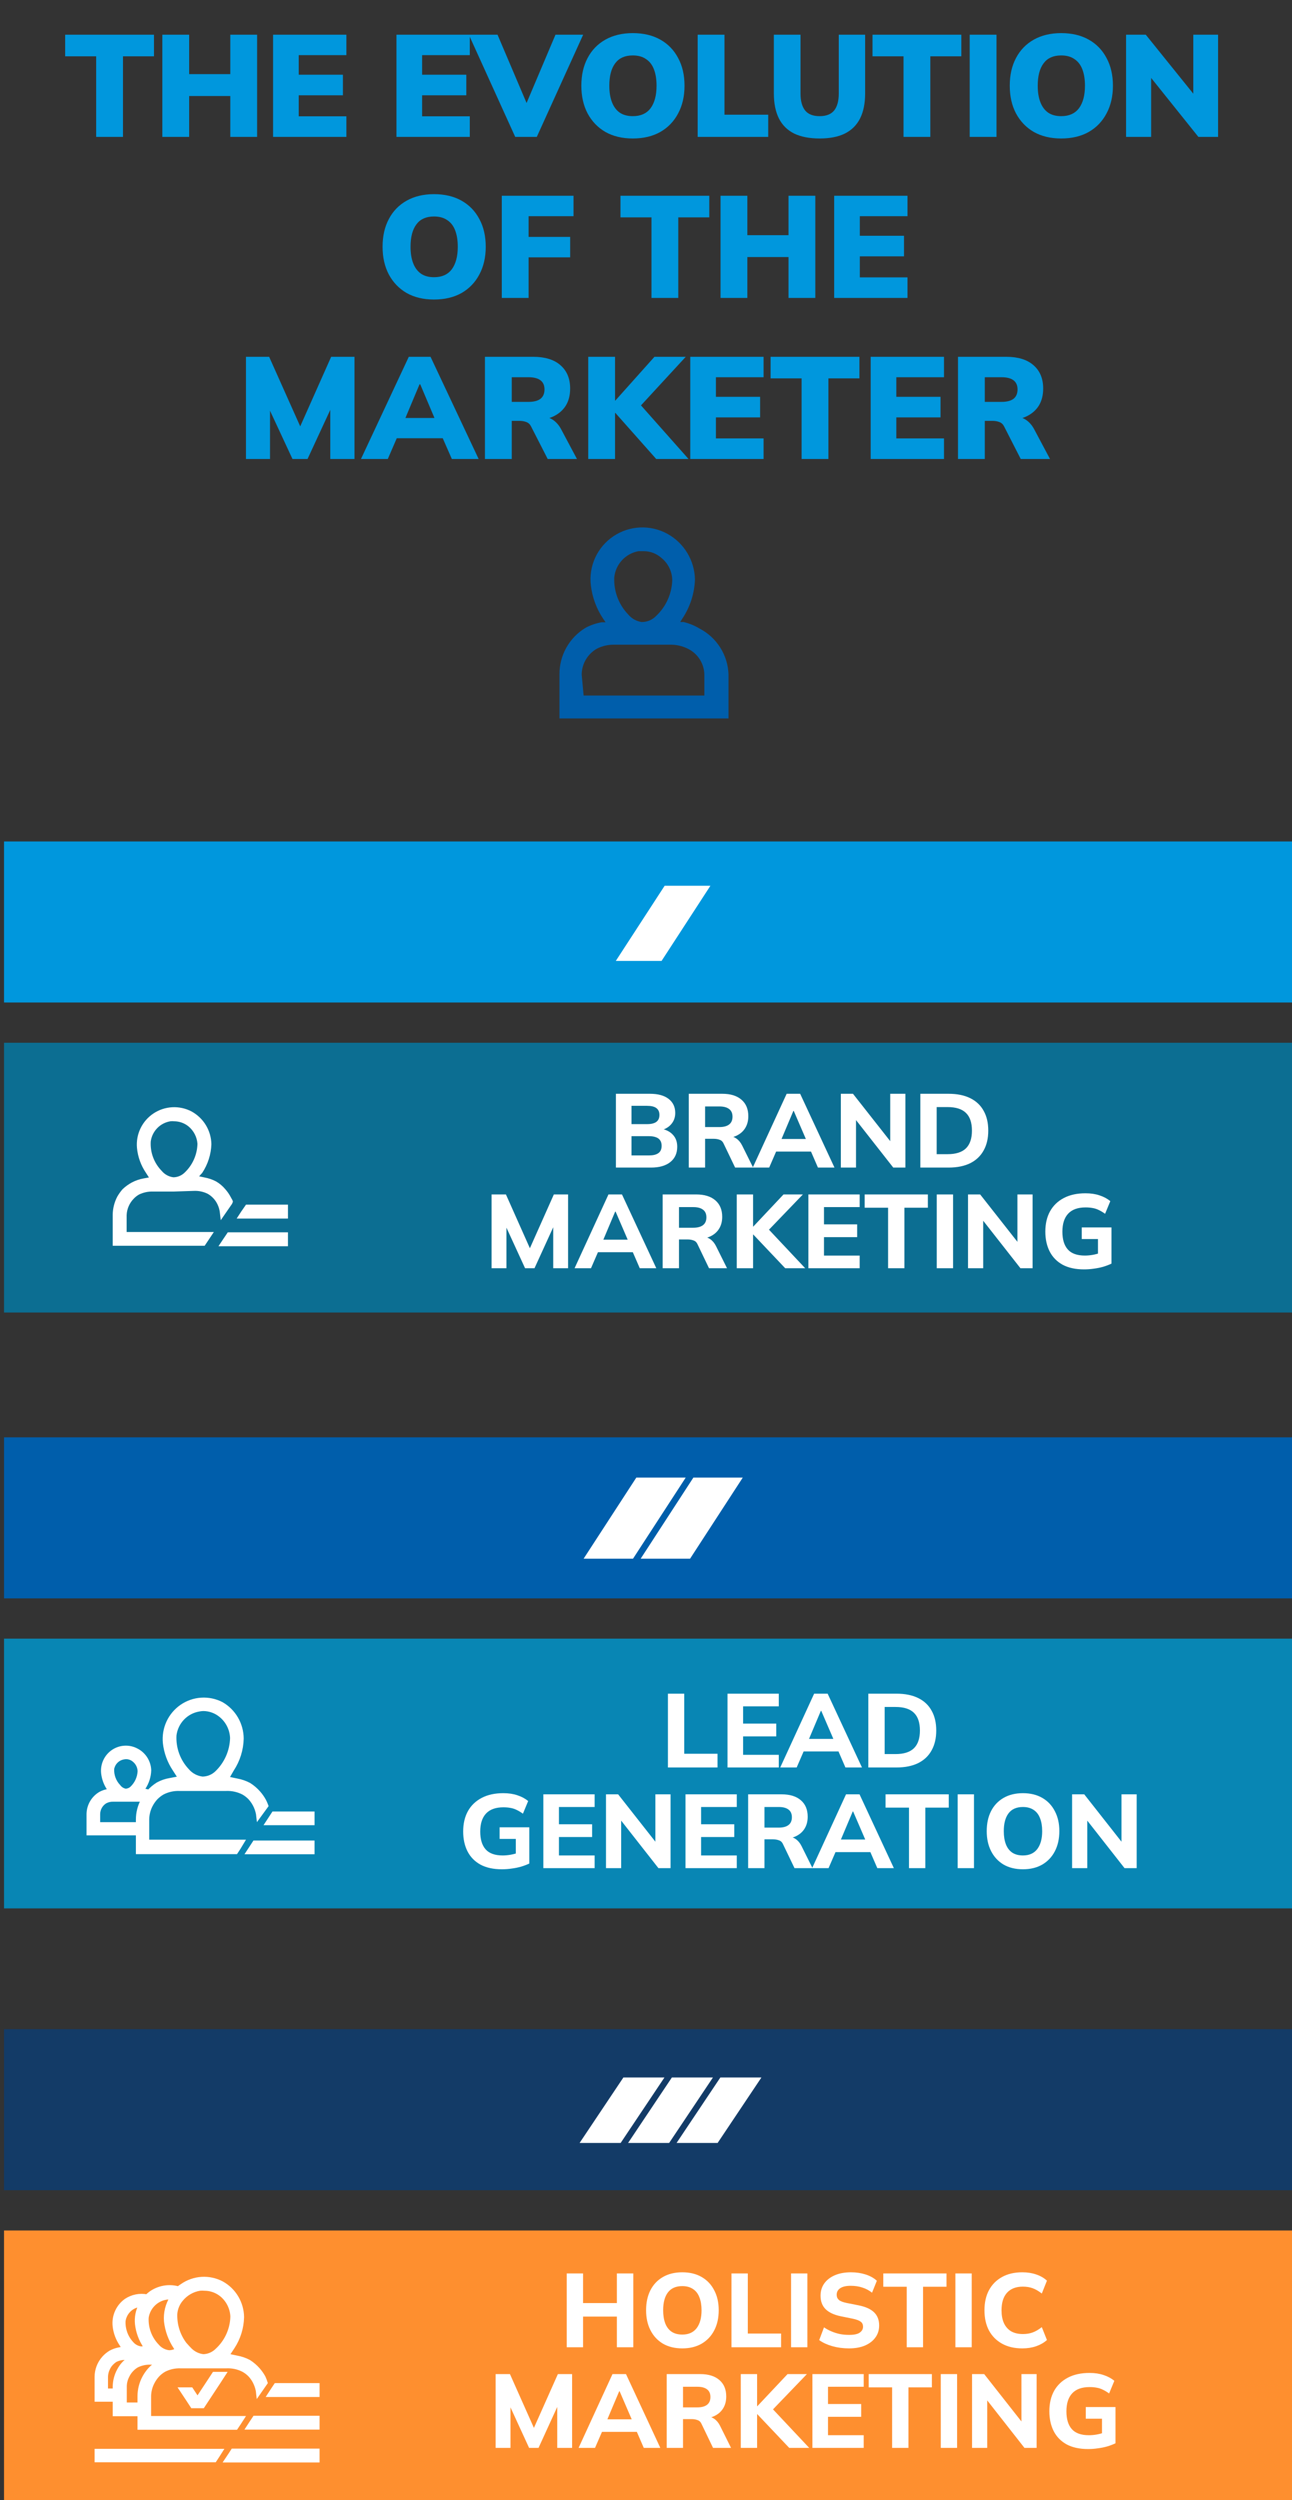 <?xml version="1.0" encoding="UTF-8"?> <svg xmlns="http://www.w3.org/2000/svg" width="321" height="621" viewBox="0 0 321 621" fill="none"><rect x="0" y="0" width="321" height="621" fill="#333333" stroke="none"/><path d="M23.894 34V13.984H16.19V8.62H38.258V13.984H30.554V34H23.894ZM40.335 34V8.62H46.995V18.412H57.219V8.62H63.879V34H57.219V23.848H46.995V34H40.335ZM67.846 34V8.62H86.062V13.696H74.218V18.556H85.198V23.668H74.218V28.888H86.062V34H67.846ZM98.503 34V8.62H116.719V13.696H104.875V18.556H115.855V23.668H104.875V28.888H116.719V34H98.503ZM128.005 34L116.485 8.62H123.613L131.821 27.916H129.841L138.013 8.62H144.889L133.369 34H128.005ZM144.438 21.292C144.438 18.652 144.954 16.36 145.986 14.416C147.018 12.448 148.494 10.924 150.414 9.844C152.334 8.764 154.602 8.224 157.218 8.224C159.858 8.224 162.138 8.764 164.058 9.844C165.978 10.924 167.454 12.448 168.486 14.416C169.542 16.36 170.07 18.652 170.07 21.292C170.07 23.908 169.542 26.2 168.486 28.168C167.454 30.136 165.978 31.672 164.058 32.776C162.138 33.856 159.858 34.396 157.218 34.396C154.602 34.396 152.334 33.856 150.414 32.776C148.518 31.672 147.042 30.136 145.986 28.168C144.954 26.2 144.438 23.908 144.438 21.292ZM151.386 21.292C151.386 22.876 151.602 24.232 152.034 25.36C152.466 26.488 153.102 27.352 153.942 27.952C154.806 28.552 155.898 28.852 157.218 28.852C159.186 28.852 160.662 28.192 161.646 26.872C162.63 25.528 163.122 23.668 163.122 21.292C163.122 19.708 162.906 18.352 162.474 17.224C162.042 16.096 161.382 15.244 160.494 14.668C159.63 14.068 158.538 13.768 157.218 13.768C155.25 13.768 153.786 14.428 152.826 15.748C151.866 17.044 151.386 18.892 151.386 21.292ZM173.335 34V8.62H179.995V28.492H190.867V34H173.335ZM203.641 34.396C201.121 34.396 199.009 33.988 197.305 33.172C195.625 32.332 194.365 31.084 193.525 29.428C192.685 27.748 192.265 25.672 192.265 23.2V8.62H198.889V23.236C198.889 25.084 199.273 26.488 200.041 27.448C200.809 28.384 202.009 28.852 203.641 28.852C205.273 28.852 206.473 28.384 207.241 27.448C208.009 26.488 208.393 25.084 208.393 23.236V8.62H214.945V23.2C214.945 25.672 214.525 27.748 213.685 29.428C212.845 31.084 211.585 32.332 209.905 33.172C208.249 33.988 206.161 34.396 203.641 34.396ZM224.484 34V13.984H216.78V8.62H238.848V13.984H231.144V34H224.484ZM240.925 34V8.62H247.585V34H240.925ZM250.877 21.292C250.877 18.652 251.393 16.36 252.425 14.416C253.457 12.448 254.933 10.924 256.853 9.844C258.773 8.764 261.041 8.224 263.657 8.224C266.297 8.224 268.577 8.764 270.497 9.844C272.417 10.924 273.893 12.448 274.925 14.416C275.981 16.36 276.509 18.652 276.509 21.292C276.509 23.908 275.981 26.2 274.925 28.168C273.893 30.136 272.417 31.672 270.497 32.776C268.577 33.856 266.297 34.396 263.657 34.396C261.041 34.396 258.773 33.856 256.853 32.776C254.957 31.672 253.481 30.136 252.425 28.168C251.393 26.2 250.877 23.908 250.877 21.292ZM257.825 21.292C257.825 22.876 258.041 24.232 258.473 25.36C258.905 26.488 259.541 27.352 260.381 27.952C261.245 28.552 262.337 28.852 263.657 28.852C265.625 28.852 267.101 28.192 268.085 26.872C269.069 25.528 269.561 23.668 269.561 21.292C269.561 19.708 269.345 18.352 268.913 17.224C268.481 16.096 267.821 15.244 266.933 14.668C266.069 14.068 264.977 13.768 263.657 13.768C261.689 13.768 260.225 14.428 259.265 15.748C258.305 17.044 257.825 18.892 257.825 21.292ZM279.775 34V8.62H284.671L297.523 24.568H296.479V8.62H302.635V34H297.739L284.959 18.052H286.003V34H279.775ZM95.052 61.292C95.052 58.652 95.569 56.36 96.6 54.416C97.632 52.448 99.109 50.924 101.028 49.844C102.948 48.764 105.216 48.224 107.832 48.224C110.472 48.224 112.752 48.764 114.672 49.844C116.592 50.924 118.068 52.448 119.1 54.416C120.156 56.36 120.684 58.652 120.684 61.292C120.684 63.908 120.156 66.2 119.1 68.168C118.068 70.136 116.592 71.672 114.672 72.776C112.752 73.856 110.472 74.396 107.832 74.396C105.216 74.396 102.948 73.856 101.028 72.776C99.132 71.672 97.656 70.136 96.6 68.168C95.569 66.2 95.052 63.908 95.052 61.292ZM102 61.292C102 62.876 102.216 64.232 102.648 65.36C103.08 66.488 103.716 67.352 104.556 67.952C105.42 68.552 106.512 68.852 107.832 68.852C109.8 68.852 111.276 68.192 112.26 66.872C113.244 65.528 113.736 63.668 113.736 61.292C113.736 59.708 113.52 58.352 113.088 57.224C112.656 56.096 111.996 55.244 111.108 54.668C110.244 54.068 109.152 53.768 107.832 53.768C105.864 53.768 104.4 54.428 103.44 55.748C102.48 57.044 102 58.892 102 61.292ZM124.67 74V48.62H142.49V53.696H131.33V58.844H141.662V63.92H131.33V74H124.67ZM161.861 74V53.984H154.157V48.62H176.225V53.984H168.521V74H161.861ZM179.022 74V48.62H185.682V58.412H195.906V48.62H202.566V74H195.906V63.848H185.682V74H179.022ZM207.252 74V48.62H225.468V53.696H213.624V58.556H224.604V63.668H213.624V68.888H225.468V74H207.252ZM61.11 114V88.62H66.87L75.186 107.232H73.998L82.278 88.62H88.074V114H82.062V98.448H83.61L76.41 114H72.666L65.43 98.448H67.086V114H61.11ZM89.686 114L101.567 88.62H106.967L118.919 114H112.259L109.199 107.016L111.755 108.852H96.85L99.371 107.016L96.347 114H89.686ZM104.231 95.46L100.019 105.504L99.01 103.812H109.559L108.659 105.504L104.411 95.46H104.231ZM120.486 114V88.62H132.474C135.402 88.62 137.658 89.316 139.242 90.708C140.85 92.1 141.654 94.032 141.654 96.504C141.654 98.16 141.294 99.576 140.574 100.752C139.854 101.904 138.81 102.804 137.442 103.452C136.074 104.076 134.442 104.388 132.546 104.388L132.87 103.488H134.67C135.726 103.488 136.662 103.776 137.478 104.352C138.294 104.928 138.966 105.732 139.494 106.764L143.346 114H136.074L131.934 105.9C131.67 105.372 131.274 105.012 130.746 104.82C130.242 104.628 129.666 104.532 129.018 104.532H127.146V114H120.486ZM127.146 99.816H131.322C132.618 99.816 133.602 99.564 134.274 99.06C134.946 98.532 135.282 97.752 135.282 96.72C135.282 95.712 134.946 94.956 134.274 94.452C133.602 93.948 132.618 93.696 131.322 93.696H127.146V99.816ZM146.151 114V88.62H152.811V99.492H152.883L162.603 88.62H170.379L158.067 101.976V99.348L171.063 114H163.035L152.883 102.552H152.811V114H146.151ZM171.498 114V88.62H189.714V93.696H177.87V98.556H188.85V103.668H177.87V108.888H189.714V114H171.498ZM199.161 114V93.984H191.457V88.62H213.525V93.984H205.821V114H199.161ZM216.322 114V88.62H234.538V93.696H222.694V98.556H233.674V103.668H222.694V108.888H234.538V114H216.322ZM238.014 114V88.62H250.002C252.93 88.62 255.186 89.316 256.77 90.708C258.378 92.1 259.182 94.032 259.182 96.504C259.182 98.16 258.822 99.576 258.102 100.752C257.382 101.904 256.338 102.804 254.97 103.452C253.602 104.076 251.97 104.388 250.074 104.388L250.398 103.488H252.198C253.254 103.488 254.19 103.776 255.006 104.352C255.822 104.928 256.494 105.732 257.022 106.764L260.874 114H253.602L249.462 105.9C249.198 105.372 248.802 105.012 248.274 104.82C247.77 104.628 247.194 104.532 246.546 104.532H244.674V114H238.014ZM244.674 99.816H248.85C250.146 99.816 251.13 99.564 251.802 99.06C252.474 98.532 252.81 97.752 252.81 96.72C252.81 95.712 252.474 94.956 251.802 94.452C251.13 93.948 250.146 93.696 248.85 93.696H244.674V99.816Z" fill="#0097DD"></path><rect x="1" y="504" width="320" height="40" fill="#133B67"></rect><path d="M144 532.263H154.2L165.082 516H154.882L144 532.263Z" fill="white"></path><path d="M156.047 532.263H166.247L177.129 516H166.929L156.047 532.263Z" fill="white"></path><path d="M168.094 532.263H178.294L189.176 516H178.976L168.094 532.263Z" fill="white"></path><rect x="1" y="357" width="320" height="40" fill="#005EAB"></rect><path d="M145 387.144H157.273L170.367 367H158.094L145 387.144Z" fill="white"></path><path d="M159.176 387.144H171.449L184.543 367H172.27L159.176 387.144Z" fill="white"></path><rect x="1" y="209" width="320" height="40" fill="#0097DD"></rect><path d="M153 238.666H164.372L176.505 220H165.133L153 238.666Z" fill="white"></path><rect x="1" y="259" width="320" height="67" fill="#0C6E92"></rect><path d="M153.023 290V271.67H161.473C163.484 271.67 165.035 272.095 166.127 272.944C167.219 273.793 167.765 274.955 167.765 276.428C167.765 277.52 167.436 278.447 166.777 279.21C166.136 279.973 165.252 280.484 164.125 280.744V280.328C165.443 280.553 166.457 281.056 167.167 281.836C167.895 282.599 168.259 283.595 168.259 284.826C168.259 286.455 167.679 287.729 166.517 288.648C165.373 289.549 163.787 290 161.759 290H153.023ZM156.897 286.984H161.265C162.271 286.984 163.042 286.793 163.579 286.412C164.117 286.031 164.385 285.424 164.385 284.592C164.385 284.037 164.264 283.587 164.021 283.24C163.779 282.876 163.423 282.616 162.955 282.46C162.505 282.287 161.941 282.2 161.265 282.2H156.897V286.984ZM156.897 279.21H160.745C161.803 279.21 162.583 279.019 163.085 278.638C163.588 278.257 163.839 277.685 163.839 276.922C163.839 276.177 163.588 275.613 163.085 275.232C162.583 274.851 161.803 274.66 160.745 274.66H156.897V279.21ZM171.127 290V271.67H179.447C181.51 271.67 183.104 272.164 184.231 273.152C185.358 274.123 185.921 275.483 185.921 277.234C185.921 278.378 185.661 279.366 185.141 280.198C184.638 281.013 183.91 281.645 182.957 282.096C182.021 282.529 180.894 282.746 179.577 282.746L179.889 282.174H180.955C181.7 282.174 182.359 282.373 182.931 282.772C183.52 283.171 184.006 283.751 184.387 284.514L187.117 290H182.645L179.811 284.098C179.603 283.595 179.274 283.266 178.823 283.11C178.39 282.937 177.887 282.85 177.315 282.85H175.183V290H171.127ZM175.183 279.938H178.745C179.802 279.938 180.608 279.721 181.163 279.288C181.718 278.855 181.995 278.213 181.995 277.364C181.995 276.515 181.718 275.882 181.163 275.466C180.608 275.033 179.802 274.816 178.745 274.816H175.183V279.938ZM187.022 290L195.446 271.67H198.8L207.328 290H203.22L201.01 284.904L202.596 286.022H191.702L193.314 284.904L191.104 290H187.022ZM197.11 275.934L193.756 283.89L193.054 282.902H201.244L200.646 283.89L197.214 275.934H197.11ZM208.908 290V271.67H211.924L221.882 284.332H221.18V271.67H224.95V290H221.934L212.002 277.338H212.678V290H208.908ZM228.662 290V271.67H235.656C237.788 271.67 239.591 272.034 241.064 272.762C242.537 273.49 243.647 274.539 244.392 275.908C245.155 277.26 245.536 278.898 245.536 280.822C245.536 282.729 245.155 284.367 244.392 285.736C243.647 287.105 242.537 288.163 241.064 288.908C239.591 289.636 237.788 290 235.656 290H228.662ZM232.718 286.672H235.422C237.467 286.672 238.984 286.195 239.972 285.242C240.977 284.271 241.48 282.798 241.48 280.822C241.48 278.829 240.977 277.355 239.972 276.402C238.984 275.449 237.467 274.972 235.422 274.972H232.718V286.672ZM122.136 315V296.67H125.698L132.068 310.97H131.236L137.606 296.67H141.142V315H137.45V302.546H138.49L132.796 315H130.456L124.736 302.546H125.828V315H122.136ZM142.753 315L151.177 296.67H154.531L163.059 315H158.951L156.741 309.904L158.327 311.022H147.433L149.045 309.904L146.835 315H142.753ZM152.841 300.934L149.487 308.89L148.785 307.902H156.975L156.377 308.89L152.945 300.934H152.841ZM164.64 315V296.67H172.96C175.022 296.67 176.617 297.164 177.744 298.152C178.87 299.123 179.434 300.483 179.434 302.234C179.434 303.378 179.174 304.366 178.654 305.198C178.151 306.013 177.423 306.645 176.47 307.096C175.534 307.529 174.407 307.746 173.09 307.746L173.402 307.174H174.468C175.213 307.174 175.872 307.373 176.444 307.772C177.033 308.171 177.518 308.751 177.9 309.514L180.63 315H176.158L173.324 309.098C173.116 308.595 172.786 308.266 172.336 308.11C171.902 307.937 171.4 307.85 170.828 307.85H168.696V315H164.64ZM168.696 304.938H172.258C173.315 304.938 174.121 304.721 174.676 304.288C175.23 303.855 175.508 303.213 175.508 302.364C175.508 301.515 175.23 300.882 174.676 300.466C174.121 300.033 173.315 299.816 172.258 299.816H168.696V304.938ZM183.048 315V296.67H187.104V304.652H187.156L194.67 296.67H199.48L190.25 306.264L190.276 304.6L200.052 315H195.086L187.156 306.628H187.104V315H183.048ZM200.847 315V296.67H213.587V299.816H204.721V304.106H212.963V307.278H204.721V311.854H213.587V315H200.847ZM220.649 315V299.972H214.825V296.67H230.529V299.972H224.705V315H220.649ZM232.737 315V296.67H236.793V315H232.737ZM240.507 315V296.67H243.523L253.481 309.332H252.779V296.67H256.549V315H253.533L243.601 302.338H244.277V315H240.507ZM269.335 315.286C267.237 315.286 265.469 314.905 264.031 314.142C262.609 313.362 261.535 312.27 260.807 310.866C260.079 309.445 259.715 307.789 259.715 305.9C259.715 303.959 260.105 302.277 260.885 300.856C261.682 299.435 262.826 298.334 264.317 297.554C265.807 296.774 267.593 296.384 269.673 296.384C271.007 296.384 272.177 296.557 273.183 296.904C274.205 297.233 275.098 297.71 275.861 298.334L274.561 301.48C274.006 301.081 273.486 300.769 273.001 300.544C272.515 300.301 272.013 300.137 271.493 300.05C270.973 299.946 270.375 299.894 269.699 299.894C267.792 299.894 266.353 300.414 265.383 301.454C264.429 302.477 263.953 303.967 263.953 305.926C263.953 307.867 264.403 309.341 265.305 310.346C266.206 311.351 267.619 311.854 269.543 311.854C270.184 311.854 270.843 311.793 271.519 311.672C272.195 311.551 272.862 311.369 273.521 311.126L272.793 312.686V307.746H268.763V304.86H276.147V313.856C275.523 314.151 274.838 314.411 274.093 314.636C273.365 314.844 272.593 315 271.779 315.104C270.981 315.225 270.167 315.286 269.335 315.286Z" fill="white"></path><path d="M56.595 306.081L55.414 307.83L54.273 309.539H61.931H66.331H71.545V307.83V306.081H66.616H61.158H56.595Z" fill="white"></path><path d="M61.119 299.207L59.937 300.915L58.797 302.664H62.911H67.636H71.547V300.915V299.207H67.27H64.133H61.119Z" fill="white"></path><path d="M57.858 298.515C57.858 298.108 57.492 297.701 57.329 297.335C56.963 296.632 56.512 295.976 55.985 295.383C55.331 294.601 54.545 293.94 53.663 293.43C52.767 292.964 51.805 292.635 50.811 292.454L49.467 292.169L50.241 291.315C51.645 289.198 52.435 286.734 52.522 284.196C52.491 282.527 52.019 280.895 51.153 279.467C50.288 278.038 49.06 276.863 47.593 276.061C46.116 275.287 44.458 274.925 42.793 275.013C41.127 275.1 39.516 275.634 38.128 276.558C36.741 277.481 35.628 278.761 34.906 280.263C34.185 281.764 33.882 283.432 34.029 285.091C34.237 287.322 35.008 289.463 36.269 291.315L37.002 292.454L35.658 292.698C34.664 292.879 33.703 293.208 32.807 293.674C31.944 294.132 31.149 294.707 30.444 295.383C29.951 295.949 29.514 296.562 29.141 297.213C28.416 298.596 28.026 300.128 28 301.688V309.417H50.852L53.133 306H31.462V301.81C31.523 300.284 32.147 298.836 33.214 297.742C33.604 297.322 34.058 296.965 34.558 296.684C35.65 296.161 36.852 295.91 38.061 295.952H43.235L48.123 295.79C49.334 295.728 50.541 295.981 51.626 296.522C52.674 297.125 53.512 298.033 54.029 299.125C54.366 299.814 54.573 300.558 54.64 301.322L54.844 303.071L57.655 299.003L57.858 298.515ZM49.06 284.074C49.028 285.437 48.724 286.78 48.164 288.024C47.604 289.267 46.801 290.386 45.801 291.315C45.06 292.008 44.087 292.4 43.072 292.413C41.942 292.267 40.909 291.701 40.18 290.827C39.241 289.87 38.514 288.728 38.044 287.474C37.574 286.22 37.372 284.882 37.45 283.546C37.61 282.29 38.173 281.121 39.054 280.211C39.935 279.302 41.088 278.702 42.339 278.501C42.65 278.463 42.964 278.463 43.276 278.501C44.566 278.509 45.815 278.954 46.819 279.762C47.465 280.293 47.996 280.948 48.381 281.69C48.766 282.431 48.997 283.242 49.06 284.074Z" fill="white"></path><rect x="1" y="407" width="320" height="67" fill="#0886B4"></rect><path d="M165.947 439V420.67H170.003V435.594H178.271V439H165.947ZM180.75 439V420.67H193.49V423.816H184.624V428.106H192.866V431.278H184.624V435.854H193.49V439H180.75ZM193.852 439L202.276 420.67H205.63L214.158 439H210.05L207.84 433.904L209.426 435.022H198.532L200.144 433.904L197.934 439H193.852ZM203.94 424.934L200.586 432.89L199.884 431.902H208.074L207.476 432.89L204.044 424.934H203.94ZM215.738 439V420.67H222.732C224.864 420.67 226.667 421.034 228.14 421.762C229.614 422.49 230.723 423.539 231.468 424.908C232.231 426.26 232.612 427.898 232.612 429.822C232.612 431.729 232.231 433.367 231.468 434.736C230.723 436.105 229.614 437.163 228.14 437.908C226.667 438.636 224.864 439 222.732 439H215.738ZM219.794 435.672H222.498C224.544 435.672 226.06 435.195 227.048 434.242C228.054 433.271 228.556 431.798 228.556 429.822C228.556 427.829 228.054 426.355 227.048 425.402C226.06 424.449 224.544 423.972 222.498 423.972H219.794V435.672ZM124.697 464.286C122.6 464.286 120.832 463.905 119.393 463.142C117.972 462.362 116.897 461.27 116.169 459.866C115.441 458.445 115.077 456.789 115.077 454.9C115.077 452.959 115.467 451.277 116.247 449.856C117.044 448.435 118.188 447.334 119.679 446.554C121.17 445.774 122.955 445.384 125.035 445.384C126.37 445.384 127.54 445.557 128.545 445.904C129.568 446.233 130.46 446.71 131.223 447.334L129.923 450.48C129.368 450.081 128.848 449.769 128.363 449.544C127.878 449.301 127.375 449.137 126.855 449.05C126.335 448.946 125.737 448.894 125.061 448.894C123.154 448.894 121.716 449.414 120.745 450.454C119.792 451.477 119.315 452.967 119.315 454.926C119.315 456.867 119.766 458.341 120.667 459.346C121.568 460.351 122.981 460.854 124.905 460.854C125.546 460.854 126.205 460.793 126.881 460.672C127.557 460.551 128.224 460.369 128.883 460.126L128.155 461.686V456.746H124.125V453.86H131.509V462.856C130.885 463.151 130.2 463.411 129.455 463.636C128.727 463.844 127.956 464 127.141 464.104C126.344 464.225 125.529 464.286 124.697 464.286ZM134.996 464V445.67H147.736V448.816H138.87V453.106H147.112V456.278H138.87V460.854H147.736V464H134.996ZM150.56 464V445.67H153.576L163.534 458.332H162.832V445.67H166.602V464H163.586L153.654 451.338H154.33V464H150.56ZM170.314 464V445.67H183.054V448.816H174.188V453.106H182.43V456.278H174.188V460.854H183.054V464H170.314ZM185.879 464V445.67H194.199C196.262 445.67 197.856 446.164 198.983 447.152C200.11 448.123 200.673 449.483 200.673 451.234C200.673 452.378 200.413 453.366 199.893 454.198C199.39 455.013 198.662 455.645 197.709 456.096C196.773 456.529 195.646 456.746 194.329 456.746L194.641 456.174H195.707C196.452 456.174 197.111 456.373 197.683 456.772C198.272 457.171 198.758 457.751 199.139 458.514L201.869 464H197.397L194.563 458.098C194.355 457.595 194.026 457.266 193.575 457.11C193.142 456.937 192.639 456.85 192.067 456.85H189.935V464H185.879ZM189.935 453.938H193.497C194.554 453.938 195.36 453.721 195.915 453.288C196.47 452.855 196.747 452.213 196.747 451.364C196.747 450.515 196.47 449.882 195.915 449.466C195.36 449.033 194.554 448.816 193.497 448.816H189.935V453.938ZM201.774 464L210.198 445.67H213.552L222.08 464H217.972L215.762 458.904L217.348 460.022H206.454L208.066 458.904L205.856 464H201.774ZM211.862 449.934L208.508 457.89L207.806 456.902H215.996L215.398 457.89L211.966 449.934H211.862ZM225.841 464V448.972H220.017V445.67H235.721V448.972H229.897V464H225.841ZM237.93 464V445.67H241.986V464H237.93ZM245.153 454.822C245.153 452.915 245.508 451.26 246.219 449.856C246.947 448.435 247.987 447.334 249.339 446.554C250.691 445.774 252.294 445.384 254.149 445.384C256.004 445.384 257.607 445.774 258.959 446.554C260.311 447.334 261.351 448.435 262.079 449.856C262.824 451.26 263.197 452.907 263.197 454.796C263.197 456.72 262.824 458.393 262.079 459.814C261.351 461.218 260.311 462.319 258.959 463.116C257.607 463.896 256.004 464.286 254.149 464.286C252.294 464.286 250.691 463.896 249.339 463.116C248.004 462.319 246.973 461.209 246.245 459.788C245.517 458.367 245.153 456.711 245.153 454.822ZM249.391 454.822C249.391 456.07 249.564 457.153 249.911 458.072C250.258 458.973 250.786 459.667 251.497 460.152C252.208 460.62 253.092 460.854 254.149 460.854C255.709 460.854 256.896 460.325 257.711 459.268C258.526 458.193 258.933 456.711 258.933 454.822C258.933 453.557 258.751 452.473 258.387 451.572C258.04 450.671 257.503 449.986 256.775 449.518C256.064 449.05 255.189 448.816 254.149 448.816C252.554 448.816 251.358 449.345 250.561 450.402C249.781 451.442 249.391 452.915 249.391 454.822ZM266.367 464V445.67H269.383L279.341 458.332H278.639V445.67H282.409V464H279.393L269.461 451.338H270.137V464H266.367Z" fill="white"></path><path d="M66.393 452.841L67.967 450.438H70.925H74.98H77.651V451.639V452.841H74.574H69.112H66.393Z" fill="white" stroke="white"></path><path d="M61.668 460.051L63.242 457.647H67.297H71.543H74.882H77.649V458.849V460.051H73.976H69.11H65.246H61.668Z" fill="white" stroke="white"></path><path d="M24.385 453.081V450.558C24.394 449.924 24.566 449.303 24.884 448.756C25.201 448.208 25.654 447.753 26.198 447.434C26.818 447.119 27.508 446.97 28.202 447.001H31.374H34.523C34.888 446.962 35.255 446.962 35.62 447.001C36.002 446.298 36.466 445.645 37.004 445.054C36.664 444.924 36.312 444.827 35.954 444.766L35.31 444.622L35.668 444.069C36.537 442.774 37.025 441.258 37.075 439.695C37.037 438.662 36.724 437.658 36.171 436.787C35.617 435.917 34.842 435.211 33.926 434.744C33.015 434.258 31.99 434.031 30.961 434.088C29.931 434.144 28.936 434.482 28.083 435.065C27.23 435.648 26.55 436.454 26.117 437.397C25.684 438.34 25.514 439.383 25.626 440.416C25.773 441.758 26.239 443.044 26.985 444.165L27.367 444.742L26.771 444.862C26.155 444.97 25.56 445.173 25.006 445.463C24.107 445.974 23.357 446.714 22.83 447.607C22.302 448.501 22.016 449.518 22 450.558V455.365H34.308V453.081H24.385ZM30.754 436.499C31.217 436.406 31.695 436.423 32.15 436.549C32.605 436.674 33.026 436.903 33.378 437.22C33.773 437.549 34.094 437.96 34.321 438.424C34.547 438.888 34.672 439.395 34.69 439.911C34.618 441.521 33.925 443.039 32.758 444.141C32.32 444.542 31.751 444.764 31.16 444.766C30.491 444.636 29.895 444.259 29.49 443.709C28.935 443.131 28.505 442.445 28.226 441.692C27.947 440.939 27.825 440.137 27.868 439.335C27.998 438.619 28.345 437.961 28.862 437.453C29.379 436.945 30.04 436.611 30.754 436.499Z" fill="white" stroke="white"></path><path d="M60.237 457.431H36.575V451.832C36.601 450.68 36.878 449.547 37.386 448.515C37.737 447.805 38.187 447.15 38.722 446.568C39.219 446.063 39.781 445.627 40.392 445.271C41.674 444.61 43.102 444.287 44.542 444.333C45.186 444.333 47.524 444.333 50.339 444.333H55.992H56.182C57.662 444.274 59.132 444.597 60.452 445.271C61.069 445.618 61.632 446.055 62.122 446.568C63.295 447.856 64.023 449.492 64.197 451.231L66.177 448.515C66.019 448.088 65.835 447.671 65.628 447.265C65.247 446.569 64.791 445.916 64.269 445.319C63.578 444.523 62.774 443.834 61.883 443.276C60.94 442.779 59.926 442.431 58.878 442.242L56.373 441.714L57.661 439.479C59.161 437.202 59.989 434.544 60.047 431.812C60.035 430.061 59.566 428.344 58.686 426.834C57.807 425.324 56.549 424.073 55.038 423.208C53.484 422.41 51.747 422.047 50.007 422.159C48.267 422.271 46.589 422.853 45.149 423.844C43.709 424.834 42.56 426.198 41.824 427.79C41.088 429.383 40.791 431.146 40.964 432.894C41.222 435.243 42.041 437.494 43.35 439.455L44.757 441.642L42.229 442.122C41.176 442.295 40.161 442.645 39.223 443.156C38.332 443.714 37.528 444.403 36.838 445.199C36.316 445.796 35.86 446.448 35.478 447.145C34.681 448.62 34.263 450.272 34.262 451.952V460.027H58.615L59.307 458.97L60.237 457.431ZM43.35 430.971C43.553 429.393 44.253 427.922 45.348 426.776C46.443 425.629 47.875 424.867 49.432 424.602C49.786 424.533 50.145 424.493 50.505 424.482C52.11 424.49 53.661 425.059 54.895 426.092C55.725 426.773 56.402 427.625 56.879 428.591C57.356 429.556 57.623 430.614 57.661 431.692C57.618 433.318 57.257 434.919 56.597 436.404C55.938 437.888 54.995 439.227 53.821 440.344C52.863 441.246 51.603 441.753 50.291 441.762C48.838 441.594 47.501 440.882 46.546 439.767C45.443 438.6 44.59 437.217 44.04 435.704C43.491 434.191 43.255 432.58 43.35 430.971Z" fill="white" stroke="white"></path><rect x="1" y="554" width="320" height="67" fill="#FE8F2F"></rect><path d="M140.808 583V564.67H144.864V572.028H153.262V564.67H157.344V583H153.262V575.382H144.864V583H140.808ZM160.523 573.822C160.523 571.915 160.879 570.26 161.589 568.856C162.317 567.435 163.357 566.334 164.709 565.554C166.061 564.774 167.665 564.384 169.519 564.384C171.374 564.384 172.977 564.774 174.329 565.554C175.681 566.334 176.721 567.435 177.449 568.856C178.195 570.26 178.567 571.907 178.567 573.796C178.567 575.72 178.195 577.393 177.449 578.814C176.721 580.218 175.681 581.319 174.329 582.116C172.977 582.896 171.374 583.286 169.519 583.286C167.665 583.286 166.061 582.896 164.709 582.116C163.375 581.319 162.343 580.209 161.615 578.788C160.887 577.367 160.523 575.711 160.523 573.822ZM164.761 573.822C164.761 575.07 164.935 576.153 165.281 577.072C165.628 577.973 166.157 578.667 166.867 579.152C167.578 579.62 168.462 579.854 169.519 579.854C171.079 579.854 172.267 579.325 173.081 578.268C173.896 577.193 174.303 575.711 174.303 573.822C174.303 572.557 174.121 571.473 173.757 570.572C173.411 569.671 172.873 568.986 172.145 568.518C171.435 568.05 170.559 567.816 169.519 567.816C167.925 567.816 166.729 568.345 165.931 569.402C165.151 570.442 164.761 571.915 164.761 573.822ZM181.737 583V564.67H185.793V579.594H194.061V583H181.737ZM196.54 583V564.67H200.596V583H196.54ZM210.94 583.286C209.466 583.286 208.088 583.104 206.806 582.74C205.523 582.376 204.431 581.873 203.53 581.232L204.726 578.06C205.315 578.459 205.939 578.797 206.598 579.074C207.256 579.351 207.95 579.568 208.678 579.724C209.406 579.863 210.168 579.932 210.966 579.932C212.214 579.932 213.098 579.741 213.618 579.36C214.155 578.979 214.424 578.493 214.424 577.904C214.424 577.367 214.242 576.959 213.878 576.682C213.531 576.387 212.89 576.136 211.954 575.928L208.886 575.304C207.204 574.957 205.948 574.368 205.116 573.536C204.284 572.704 203.868 571.595 203.868 570.208C203.868 569.029 204.18 568.007 204.804 567.14C205.428 566.273 206.303 565.597 207.43 565.112C208.574 564.627 209.908 564.384 211.434 564.384C212.734 564.384 213.947 564.566 215.074 564.93C216.2 565.294 217.128 565.814 217.856 566.49L216.66 569.454C215.949 568.882 215.152 568.457 214.268 568.18C213.401 567.885 212.43 567.738 211.356 567.738C210.229 567.738 209.362 567.937 208.756 568.336C208.166 568.735 207.872 569.281 207.872 569.974C207.872 570.494 208.054 570.919 208.418 571.248C208.782 571.56 209.423 571.811 210.342 572.002L213.358 572.6C215.074 572.947 216.348 573.527 217.18 574.342C218.012 575.157 218.428 576.24 218.428 577.592C218.428 578.736 218.116 579.733 217.492 580.582C216.885 581.431 216.018 582.099 214.892 582.584C213.782 583.052 212.465 583.286 210.94 583.286ZM225.28 583V567.972H219.456V564.67H235.16V567.972H229.336V583H225.28ZM237.368 583V564.67H241.424V583H237.368ZM254.004 583.286C252.045 583.286 250.364 582.896 248.96 582.116C247.556 581.336 246.472 580.244 245.71 578.84C244.964 577.419 244.592 575.746 244.592 573.822C244.592 571.898 244.964 570.234 245.71 568.83C246.472 567.426 247.556 566.334 248.96 565.554C250.364 564.774 252.045 564.384 254.004 564.384C255.269 564.384 256.422 564.566 257.462 564.93C258.502 565.277 259.386 565.788 260.114 566.464L258.84 569.662C258.042 569.038 257.28 568.596 256.552 568.336C255.841 568.076 255.035 567.946 254.134 567.946C252.418 567.946 251.1 568.457 250.182 569.48C249.28 570.485 248.83 571.933 248.83 573.822C248.83 575.07 249.029 576.136 249.428 577.02C249.844 577.904 250.442 578.58 251.222 579.048C252.019 579.499 252.99 579.724 254.134 579.724C255.035 579.724 255.841 579.594 256.552 579.334C257.28 579.074 258.042 578.632 258.84 578.008L260.114 581.206C259.386 581.865 258.502 582.376 257.462 582.74C256.422 583.104 255.269 583.286 254.004 583.286ZM123.136 608V589.67H126.698L133.068 603.97H132.236L138.606 589.67H142.142V608H138.45V595.546H139.49L133.796 608H131.456L125.736 595.546H126.828V608H123.136ZM143.753 608L152.177 589.67H155.531L164.059 608H159.951L157.741 602.904L159.327 604.022H148.433L150.045 602.904L147.835 608H143.753ZM153.841 593.934L150.487 601.89L149.785 600.902H157.975L157.377 601.89L153.945 593.934H153.841ZM165.64 608V589.67H173.96C176.022 589.67 177.617 590.164 178.744 591.152C179.87 592.123 180.434 593.483 180.434 595.234C180.434 596.378 180.174 597.366 179.654 598.198C179.151 599.013 178.423 599.645 177.47 600.096C176.534 600.529 175.407 600.746 174.09 600.746L174.402 600.174H175.468C176.213 600.174 176.872 600.373 177.444 600.772C178.033 601.171 178.518 601.751 178.9 602.514L181.63 608H177.158L174.324 602.098C174.116 601.595 173.786 601.266 173.336 601.11C172.902 600.937 172.4 600.85 171.828 600.85H169.696V608H165.64ZM169.696 597.938H173.258C174.315 597.938 175.121 597.721 175.676 597.288C176.23 596.855 176.508 596.213 176.508 595.364C176.508 594.515 176.23 593.882 175.676 593.466C175.121 593.033 174.315 592.816 173.258 592.816H169.696V597.938ZM184.048 608V589.67H188.104V597.652H188.156L195.67 589.67H200.48L191.25 599.264L191.276 597.6L201.052 608H196.086L188.156 599.628H188.104V608H184.048ZM201.847 608V589.67H214.587V592.816H205.721V597.106H213.963V600.278H205.721V604.854H214.587V608H201.847ZM221.649 608V592.972H215.825V589.67H231.529V592.972H225.705V608H221.649ZM233.737 608V589.67H237.793V608H233.737ZM241.507 608V589.67H244.523L254.481 602.332H253.779V589.67H257.549V608H254.533L244.601 595.338H245.277V608H241.507ZM270.335 608.286C268.237 608.286 266.469 607.905 265.031 607.142C263.609 606.362 262.535 605.27 261.807 603.866C261.079 602.445 260.715 600.789 260.715 598.9C260.715 596.959 261.105 595.277 261.885 593.856C262.682 592.435 263.826 591.334 265.317 590.554C266.807 589.774 268.593 589.384 270.673 589.384C272.007 589.384 273.177 589.557 274.183 589.904C275.205 590.233 276.098 590.71 276.861 591.334L275.561 594.48C275.006 594.081 274.486 593.769 274.001 593.544C273.515 593.301 273.013 593.137 272.493 593.05C271.973 592.946 271.375 592.894 270.699 592.894C268.792 592.894 267.353 593.414 266.383 594.454C265.429 595.477 264.953 596.967 264.953 598.926C264.953 600.867 265.403 602.341 266.305 603.346C267.206 604.351 268.619 604.854 270.543 604.854C271.184 604.854 271.843 604.793 272.519 604.672C273.195 604.551 273.862 604.369 274.521 604.126L273.793 605.686V600.746H269.763V597.86H277.147V606.856C276.523 607.151 275.838 607.411 275.093 607.636C274.365 607.844 273.593 608 272.779 608.104C271.981 608.225 271.167 608.286 270.335 608.286Z" fill="white"></path><path d="M53.188 589.617L52.138 591.214L50.341 593.937L49.081 595.862L48.405 594.852L47.495 593.467H46.678H45.045L46.678 595.932L47.798 597.646H47.891H50.248H50.364L51.928 595.275L54.447 591.448L55.637 589.617H53.188Z" fill="white" stroke="white"></path><path d="M57.854 608.68L57.247 609.619L56.244 611.122H63.897H72.296H78.899V609.901V608.68H73.416H67.583H61.657H57.854Z" fill="white" stroke="white"></path><path d="M53.327 611.075L54.097 609.901L54.844 608.727H49.058H42.735H35.456H28.526H24V609.901V611.075H29.786H37.905H46.235H53.327Z" fill="white" stroke="white"></path><path d="M63.266 600.51L62.45 601.731L61.656 602.952H67.582H74.162H78.898V601.731V600.51H73.415H68.119H63.266Z" fill="white" stroke="white"></path><path d="M68.54 592.411L67.91 593.35L66.93 594.853H71.689H75.492H78.899V593.749V592.411H75.865H71.689H68.54Z" fill="white" stroke="white"></path><path d="M65.483 590.486C65.109 589.805 64.664 589.168 64.153 588.584C63.477 587.807 62.691 587.134 61.82 586.589C60.897 586.104 59.905 585.764 58.88 585.579L56.43 585.063L57.807 582.997C59.274 580.773 60.083 578.176 60.14 575.508C60.117 573.786 59.64 572.101 58.759 570.625C57.878 569.148 56.623 567.933 55.124 567.103C53.581 566.286 51.845 565.91 50.104 566.018C48.364 566.126 46.686 566.712 45.255 567.714C44.942 567.9 44.646 568.112 44.368 568.348H44.205C43.065 568.046 41.874 567.997 40.714 568.204C39.554 568.411 38.453 568.868 37.485 569.545C37.144 569.8 36.817 570.074 36.505 570.367C34.711 570.017 32.852 570.388 31.326 571.4C30.334 572.106 29.548 573.066 29.048 574.18C28.548 575.294 28.351 576.522 28.48 577.738C28.659 579.354 29.227 580.901 30.136 582.246L30.813 583.302L29.576 583.537C28.852 583.674 28.152 583.919 27.5 584.265C26.865 584.645 26.291 585.12 25.797 585.673C24.644 586.962 24.004 588.634 24 590.369V596.026H28.503V599.642H34.662V602.999H58.623L59.44 601.778L60.21 600.581H37.042V595.064C37.075 593.937 37.354 592.831 37.859 591.824C38.202 591.131 38.642 590.49 39.165 589.922C39.638 589.424 40.181 588.997 40.775 588.655C42.021 588.009 43.41 587.694 44.811 587.739H50.714H53.677H56.314C57.753 587.679 59.184 587.994 60.467 588.655C61.08 588.989 61.639 589.416 62.123 589.922C62.647 590.485 63.08 591.127 63.406 591.824C63.809 592.657 64.062 593.555 64.153 594.477L65.996 591.824C65.853 591.368 65.682 590.921 65.483 590.486ZM41.288 570.695C41.697 570.624 42.116 570.624 42.525 570.695H42.665C41.574 572.446 41.075 574.505 41.242 576.564C41.503 578.857 42.303 581.054 43.575 582.973L44.018 583.654C43.411 584.04 42.707 584.244 41.988 584.241C40.856 584.114 39.814 583.561 39.072 582.692C38.173 581.764 37.476 580.66 37.022 579.448C36.568 578.236 36.368 576.942 36.435 575.649C36.614 574.41 37.181 573.262 38.054 572.371C38.927 571.48 40.06 570.893 41.288 570.695ZM30.696 576.47C30.838 575.494 31.282 574.588 31.964 573.88C32.647 573.172 33.534 572.699 34.499 572.526H34.942C34.183 573.966 33.866 575.6 34.032 577.222C34.254 579.188 34.942 581.072 36.039 582.715L36.249 583.02C35.882 583.191 35.486 583.287 35.082 583.302C34.181 583.202 33.349 582.767 32.749 582.081C32.047 581.335 31.503 580.453 31.15 579.488C30.797 578.524 30.642 577.497 30.696 576.47ZM29.529 588.796C28.88 590.009 28.528 591.362 28.503 592.74V593.749H26.333V590.322C26.351 589.603 26.526 588.898 26.846 588.256C27.035 587.843 27.287 587.463 27.593 587.129C27.911 586.78 28.272 586.472 28.666 586.213C29.486 585.81 30.391 585.617 31.303 585.65H32.469C31.807 586.059 31.203 586.557 30.673 587.129C30.22 587.631 29.836 588.192 29.529 588.796ZM37.182 588.584C36.671 589.168 36.225 589.805 35.852 590.486C35.073 591.927 34.664 593.541 34.662 595.181V597.224H30.999V592.74C31.008 591.831 31.232 590.938 31.653 590.134C31.92 589.572 32.274 589.057 32.703 588.608C33.09 588.19 33.538 587.834 34.032 587.551C35.049 587.054 36.168 586.805 37.299 586.824H39.329C38.53 587.3 37.807 587.893 37.182 588.584ZM53.934 583.748C53.018 584.661 51.792 585.189 50.504 585.227C49.317 585.088 48.205 584.569 47.331 583.748C47.168 583.607 46.188 582.574 45.885 582.199C44.271 580.039 43.447 577.386 43.551 574.686C43.66 573.39 44.166 572.16 44.998 571.165C46.172 569.719 47.832 568.758 49.664 568.465C50.052 568.429 50.443 568.429 50.831 568.465C52.4 568.473 53.917 569.029 55.124 570.038C55.906 570.698 56.542 571.515 56.992 572.436C57.442 573.358 57.696 574.364 57.737 575.391C57.694 576.969 57.336 578.523 56.682 579.96C56.029 581.396 55.094 582.684 53.934 583.748Z" fill="white" stroke="white"></path><path d="M139.001 167.547V178.441H181.001V167.547C180.928 165.174 180.222 162.865 178.957 160.855C177.691 158.846 175.911 157.209 173.801 156.114C172.573 155.373 171.237 154.828 169.841 154.498H169.001L169.481 153.72C171.433 150.827 172.535 147.448 172.661 143.963C172.625 141.634 171.974 139.357 170.773 137.36C169.572 135.363 167.863 133.717 165.821 132.59C163.742 131.451 161.389 130.905 159.02 131.013C156.651 131.122 154.357 131.879 152.391 133.203C150.426 134.527 148.864 136.366 147.878 138.517C146.891 140.669 146.519 143.05 146.801 145.4C147.155 148.401 148.225 151.275 149.921 153.78L150.461 154.558H149.501C148.095 154.796 146.737 155.261 145.481 155.934C143.482 157.141 141.833 158.847 140.697 160.883C139.561 162.919 138.976 165.216 139.001 167.547ZM158.801 136.9H159.941C161.53 136.897 163.065 137.472 164.261 138.516C165.114 139.188 165.804 140.042 166.282 141.016C166.76 141.99 167.012 143.058 167.021 144.143C166.907 147.509 165.461 150.694 163.001 153.001C162.535 153.482 161.975 153.863 161.356 154.121C160.737 154.378 160.071 154.506 159.401 154.498C158.11 154.302 156.936 153.642 156.101 152.642C154.915 151.416 153.995 149.959 153.396 148.363C152.797 146.768 152.534 145.066 152.621 143.364C152.788 141.786 153.463 140.303 154.545 139.138C155.626 137.973 157.056 137.188 158.621 136.9H158.801ZM144.521 167.547C144.532 166.227 144.894 164.934 145.568 163.799C146.243 162.663 147.206 161.726 148.361 161.082C149.684 160.428 151.144 160.099 152.621 160.124H159.521H166.481C167.976 160.099 169.457 160.427 170.801 161.082C172.035 161.662 173.083 162.575 173.825 163.717C174.567 164.859 174.974 166.186 175.001 167.547V172.754H145.001L144.521 167.547Z" fill="#005EAB"></path></svg> 